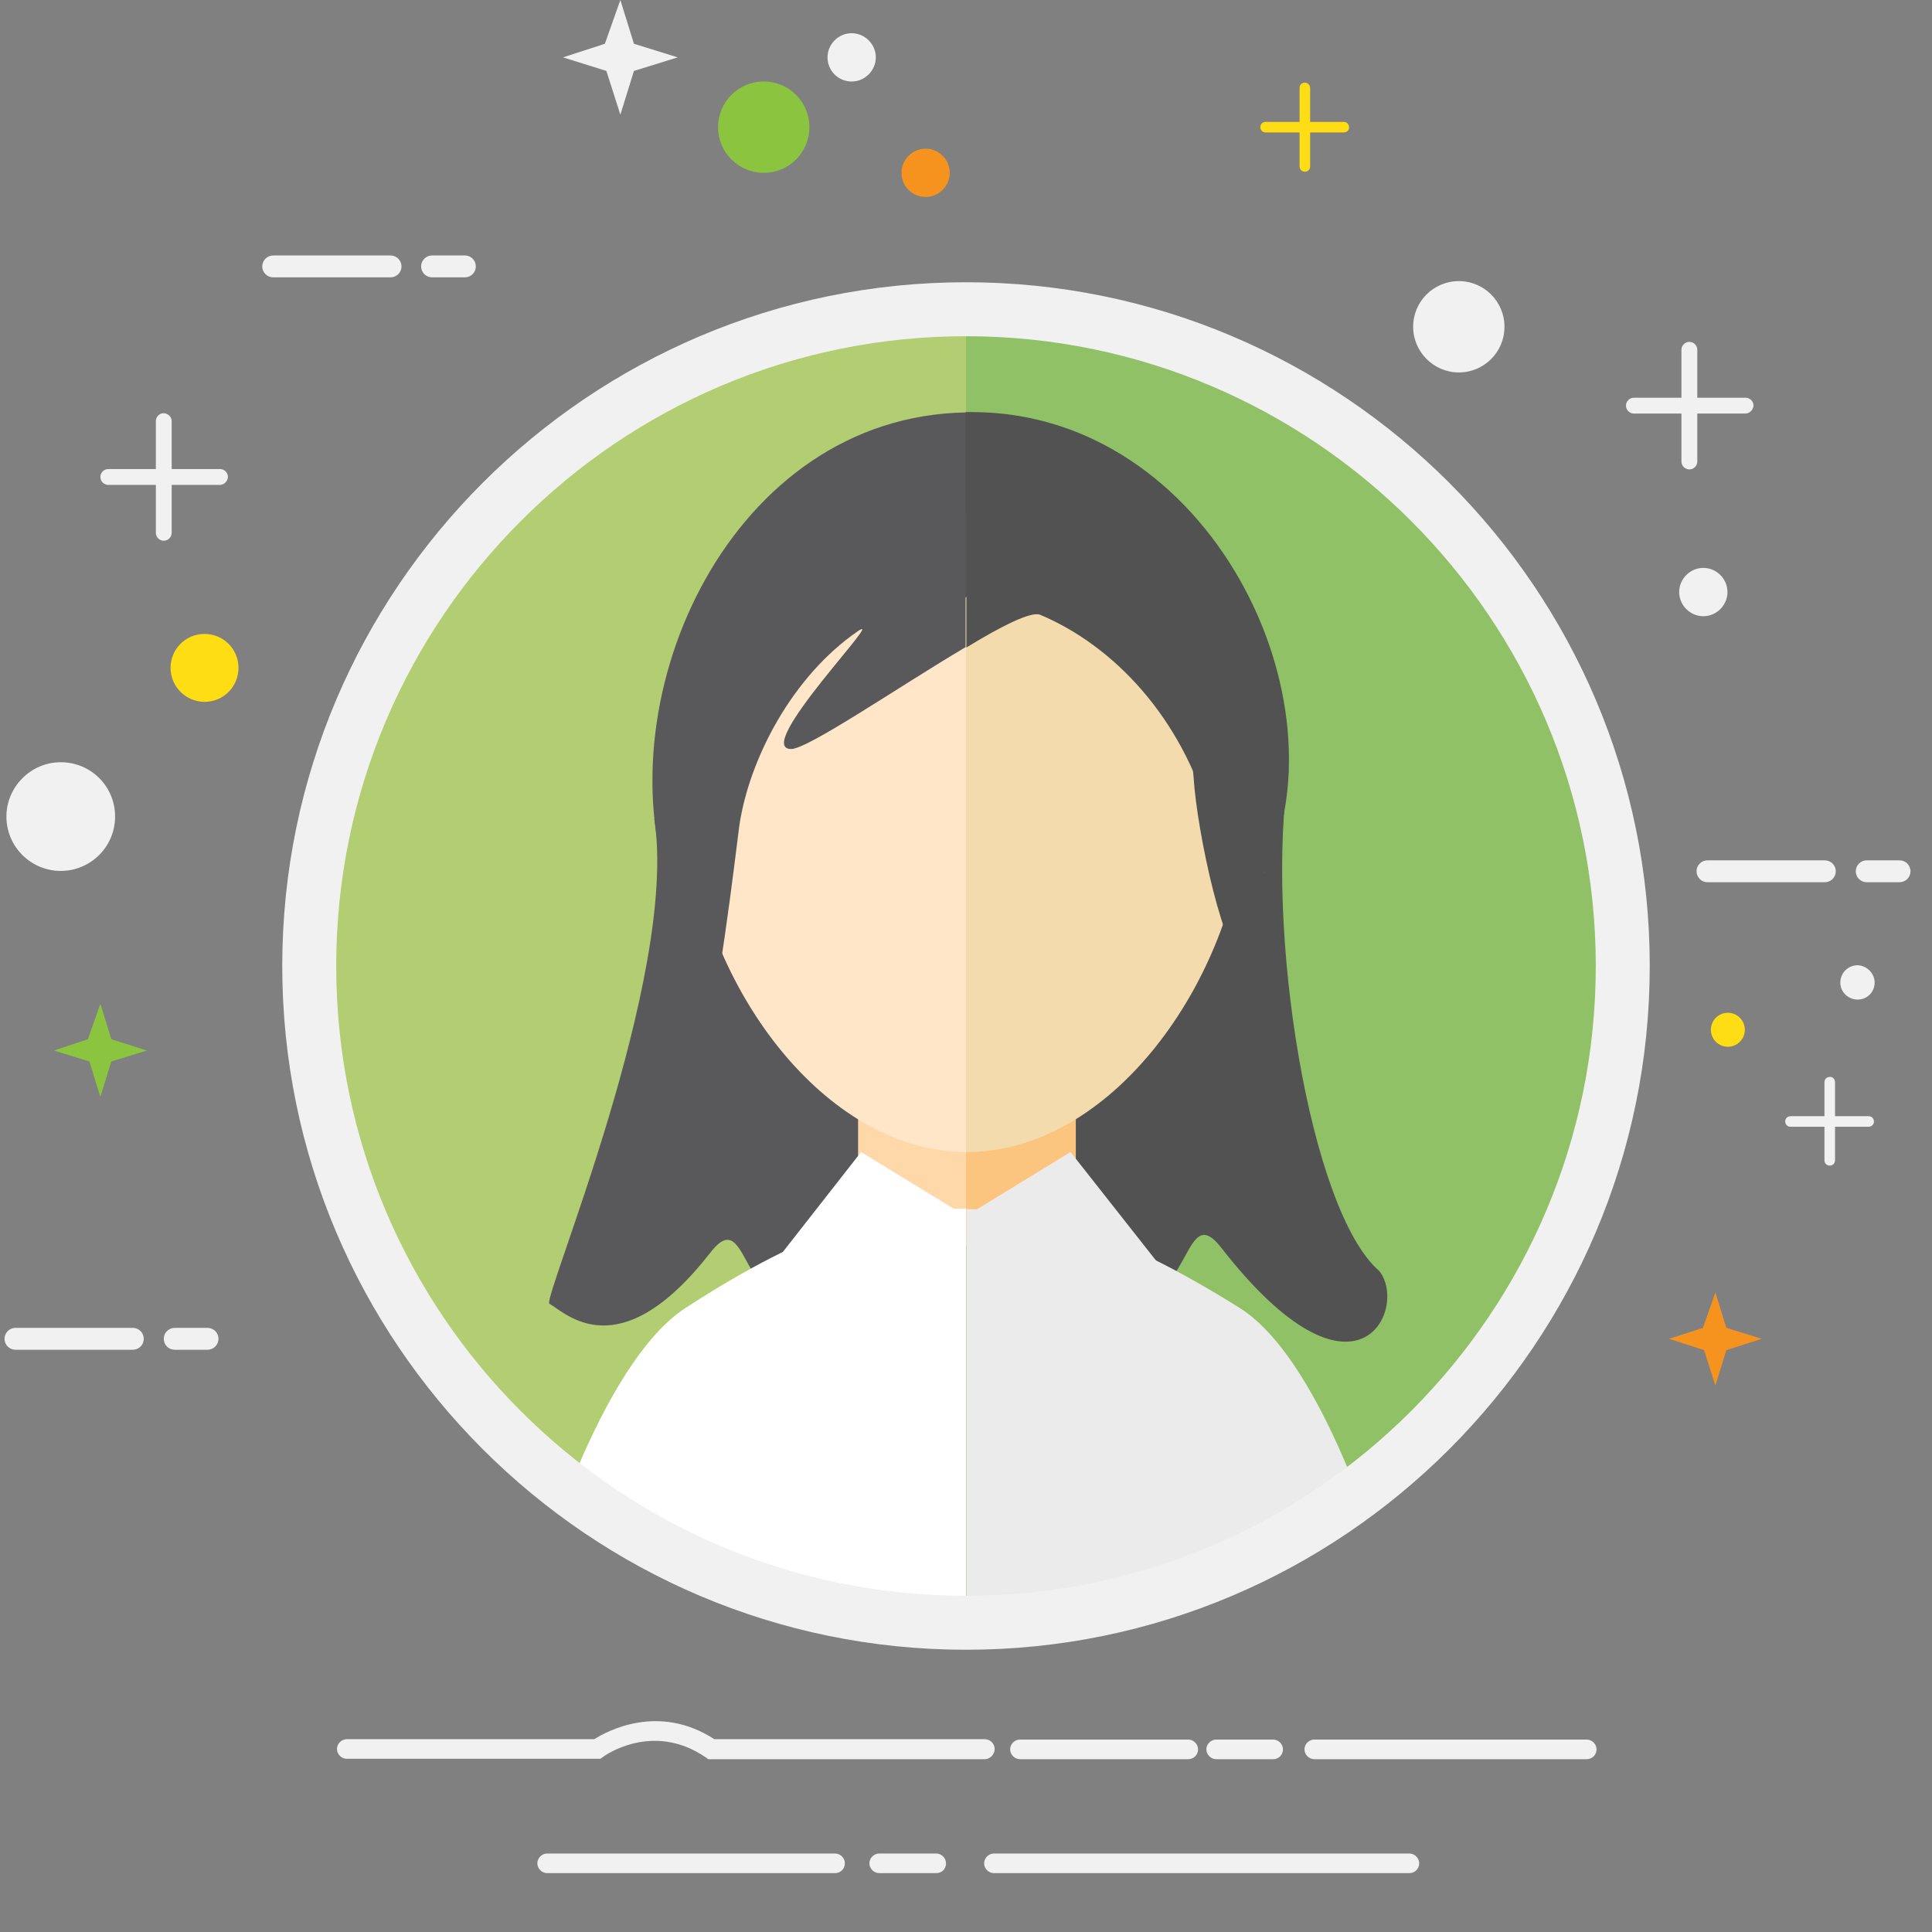 <svg xmlns="http://www.w3.org/2000/svg" xmlns:xlink="http://www.w3.org/1999/xlink" id="Layer_1" x="0px" y="0px" viewBox="0 0 512 512" style="enable-background:new 0 0 512 512;" xml:space="preserve">
<rect x="0" y="0" width="512" height="512" fill="#808080" stroke="none"/>
<style type="text/css">
	.st0{fill:#B3CD72;}
	.st1{fill:#91C167;}
	.st2{fill:#59595C;}
	.st3{fill:#515251;}
	.st4{fill:#FFD8AA;}
	.st5{fill:#FCC57F;}
	.st6{fill:#FFE6C8;}
	.st7{fill:#F4DBAD;}
	.st8{fill:#FFFFFF;}
	.st9{fill:#EBEBEB;}
	.st10{fill:#F1F1F2;}
	.st11{fill:#FFDD15;}
	.st12{fill:#8BC53F;}
	.st13{fill:#F6921E;}
</style>
<g>
	<g>
		<path class="st0" d="M88.5,256c0,92.5,75,167.5,167.5,167.5v-335C163.5,88.5,88.5,163.5,88.5,256z"></path>
		<path class="st1" d="M423.5,256c0-92.5-75-167.5-167.5-167.5v335C348.5,423.5,423.5,348.5,423.5,256z"></path>
	</g>
	<g>
		<path class="st2" d="M173.4,217c6.5,41.9-29.8,127.3-27.8,128.5c4.2,2.3,18.4,17.6,42.7-13.6c11.8-15.1,6.4,27.1,37,9    c63.7-37.6,14.2-197.1-45.7-124.7L173.4,217z"></path>
		<path class="st3" d="M341.6,203.8c-6.6,41.9,5.5,117.2,23.9,133c7.9,9.9-6,39.9-41.9-6.2c-11.8-15.1-6.4,27.1-37,9    c-63.7-37.6-11.5-180.6,48.5-108.3L341.6,203.8z"></path>
		<path class="st4" d="M227.4,224.3v83.5c0,15.6,14.3,22.7,28.6,22.3V224.3H227.4z"></path>
		<path class="st5" d="M285.1,307.8v-83.5H256v105.8C270.5,329.8,285.1,321.9,285.1,307.8z"></path>
		<path class="st6" d="M256,305.3V143.9C134.2,144.1,183.5,304.9,256,305.3z"></path>
		<path class="st7" d="M256.2,143.9c-0.1,0-0.2,0-0.2,0v161.4c0.1,0,0.2,0,0.2,0C328.9,305.3,378.4,143.9,256.2,143.9z"></path>
		<path class="st2" d="M177.3,235.3c11.1,33.6,19.5-14.3,19.1-29c-0.4-14.7,12.3-46.9,57.7-48.1c0.6,0,1.2,0.1,1.9,0.1v-49    C193.8,110.3,160.3,184.1,177.3,235.3z"></path>
		<path class="st3" d="M316.3,205.8c0.9,14.9,8.3,49,14.1,50.2c2.3,0.4,2-19.2,4.6-24.5c22.3-45.4-14.1-122.2-77.4-122.3v0    c0,0-0.1,0-0.1,0c-0.1,0-0.1,0-0.1,0v0c-0.5,0-1,0-1.5,0v49C295.7,159.1,315,185.4,316.3,205.8z"></path>
		<path class="st2" d="M254.1,136.7c-35.3,0-63.3,33.3-68.6,45.7c-5.3,12.4-6.6,14.7-5.6,28.1c0.6,8.4,2.6,61.3,7,61.8    c2.6,0.3,8.3-47.9,9-53.3c2.6-17.9,14.1-39.8,31.4-51.7c8.1-5.6-27.9,31-17.7,31.2c4.4,0.1,28.4-16.4,46.3-27v-34.7    C255.4,136.8,254.8,136.7,254.1,136.7z"></path>
		<path class="st3" d="M275.6,162.9c19.5,8.2,37.5,27.1,45.1,54c3,10.6,8.6,4.6,11-4c2.4-8.6,1.2-19-4-28.5    c0.9,1.6-42.5-45.6-71.6-47.5v34.7C265.4,165.9,273.2,162,275.6,162.9z"></path>
		<polygon class="st8" points="228.2,305.3 206.9,332.5 220.1,357.3 255.3,321.9   "></polygon>
		<polygon class="st9" points="283.7,305.3 306.7,334.5 291.8,357.3 256.6,321.9   "></polygon>
		<path class="st8" d="M255,320.3c-20.2-0.3-40,4.7-73.3,26.3c-11.3,7.3-21.2,25-28.3,41.6c28.3,22.1,63.9,35.3,102.6,35.4V320.3    C255.7,320.3,255.3,320.3,255,320.3z"></path>
		<path class="st9" d="M357.4,389.7c-7.1-17.1-17.1-35.7-28.9-43.1c-32.9-20.6-53-25.8-72.4-26.2v103.2c0.1,0,0.2,0,0.4,0    C294.3,423.5,329.3,410.9,357.4,389.7z"></path>
	</g>
</g>
<path class="st10" d="M261,466.2h-73.3l-0.7-0.5c-14.2-9.7-27.1-0.2-27.2-0.1l-0.7,0.5H91.9c-1.4,0-2.6-1.2-2.6-2.6s1.2-2.6,2.6-2.6  h65.6c3.3-2.1,17-9.6,31.8,0H261c1.4,0,2.6,1.2,2.6,2.6S262.4,466.2,261,466.2z"></path>
<path class="st10" d="M314.9,466.2h-44.6c-1.4,0-2.6-1.2-2.6-2.6s1.2-2.6,2.6-2.6h44.6c1.4,0,2.6,1.2,2.6,2.6  S316.4,466.2,314.9,466.2z"></path>
<path class="st10" d="M420.5,466.2h-72.2c-1.4,0-2.6-1.2-2.6-2.6s1.2-2.6,2.6-2.6h72.2c1.4,0,2.6,1.2,2.6,2.6S422,466.2,420.5,466.2  z"></path>
<path class="st10" d="M337.4,466.2h-15.1c-1.4,0-2.6-1.2-2.6-2.6s1.2-2.6,2.6-2.6h15.1c1.4,0,2.6,1.2,2.6,2.6  S338.9,466.2,337.4,466.2z"></path>
<path class="st10" d="M221.3,496.4h-76.3c-1.4,0-2.6-1.2-2.6-2.6c0-1.4,1.2-2.6,2.6-2.6h76.3c1.4,0,2.6,1.2,2.6,2.6  C223.9,495.3,222.7,496.4,221.3,496.4z"></path>
<path class="st10" d="M373.5,496.4H263.4c-1.4,0-2.6-1.2-2.6-2.6c0-1.4,1.2-2.6,2.6-2.6h110.1c1.4,0,2.6,1.2,2.6,2.6  C376.1,495.3,374.9,496.4,373.5,496.4z"></path>
<path class="st10" d="M248.1,496.4h-15.1c-1.4,0-2.6-1.2-2.6-2.6c0-1.4,1.2-2.6,2.6-2.6h15.1c1.4,0,2.6,1.2,2.6,2.6  C250.7,495.3,249.6,496.4,248.1,496.4z"></path>
<g>
	<path class="st10" d="M452.5,228h31.1c1.6,0,2.9,1.3,2.9,2.9v0c0,1.6-1.3,2.9-2.9,2.9h-31.1c-1.6,0-2.9-1.3-2.9-2.9v0   C449.6,229.3,450.9,228,452.5,228z"></path>
</g>
<path class="st10" d="M503.4,228h-8.7c-1.6,0-2.9,1.3-2.9,2.9v0c0,1.6,1.3,2.9,2.9,2.9h8.7c1.6,0,2.9-1.3,2.9-2.9v0  C506.3,229.3,505,228,503.4,228z"></path>
<path class="st10" d="M4.1,351.9h31.1c1.6,0,2.9,1.3,2.9,2.9l0,0c0,1.6-1.3,2.9-2.9,2.9H4.1c-1.6,0-2.9-1.3-2.9-2.9l0,0  C1.2,353.2,2.5,351.9,4.1,351.9z"></path>
<path class="st10" d="M55,351.9h-8.7c-1.6,0-2.9,1.3-2.9,2.9l0,0c0,1.6,1.3,2.9,2.9,2.9H55c1.6,0,2.9-1.3,2.9-2.9l0,0  C57.9,353.2,56.6,351.9,55,351.9z"></path>
<path class="st10" d="M72.4,67.7h31.1c1.6,0,2.9,1.3,2.9,2.9l0,0c0,1.6-1.3,2.9-2.9,2.9H72.4c-1.6,0-2.9-1.3-2.9-2.9l0,0  C69.5,69,70.8,67.7,72.4,67.7z"></path>
<path class="st10" d="M123.2,67.7h-8.7c-1.6,0-2.9,1.3-2.9,2.9l0,0c0,1.6,1.3,2.9,2.9,2.9h8.7c1.6,0,2.9-1.3,2.9-2.9l0,0  C126.1,69,124.8,67.7,123.2,67.7z"></path>
<path class="st10" d="M58.2,128.5H28.7c-1.1,0-2.1-0.9-2.1-2.1l0,0c0-1.1,0.9-2.1,2.1-2.1h29.6c1.1,0,2.1,0.9,2.1,2.1l0,0  C60.3,127.6,59.4,128.5,58.2,128.5z"></path>
<path class="st10" d="M45.5,111.6v29.6c0,1.1-0.9,2.1-2.1,2.1h0c-1.1,0-2.1-0.9-2.1-2.1v-29.6c0-1.1,0.9-2.1,2.1-2.1h0  C44.6,109.6,45.5,110.5,45.5,111.6z"></path>
<path class="st10" d="M462.5,109.6H433c-1.1,0-2.1-0.9-2.1-2.1l0,0c0-1.1,0.9-2.1,2.1-2.1h29.6c1.1,0,2.1,0.9,2.1,2.1l0,0  C464.6,108.6,463.7,109.6,462.5,109.6z"></path>
<path class="st10" d="M449.8,92.7v29.6c0,1.1-0.9,2.1-2.1,2.1l0,0c-1.1,0-2.1-0.9-2.1-2.1V92.7c0-1.1,0.9-2.1,2.1-2.1l0,0  C448.9,90.6,449.8,91.6,449.8,92.7z"></path>
<path class="st10" d="M495.2,298.6h-20.7c-0.8,0-1.4-0.6-1.4-1.4l0,0c0-0.8,0.6-1.4,1.4-1.4h20.7c0.8,0,1.4,0.6,1.4,1.4l0,0  C496.7,297.9,496,298.6,495.2,298.6z"></path>
<path class="st10" d="M486.3,286.8v20.7c0,0.8-0.6,1.4-1.4,1.4l0,0c-0.8,0-1.4-0.6-1.4-1.4v-20.7c0-0.8,0.6-1.4,1.4-1.4l0,0  C485.7,285.3,486.3,286,486.3,286.8z"></path>
<path class="st11" d="M356.1,35.1h-20.7c-0.8,0-1.4-0.6-1.4-1.4v0c0-0.8,0.6-1.4,1.4-1.4h20.7c0.8,0,1.4,0.6,1.4,1.4v0  C357.6,34.5,356.9,35.1,356.1,35.1z"></path>
<path class="st11" d="M347.2,23.3v20.8c0,0.8-0.6,1.4-1.4,1.4l0,0c-0.8,0-1.4-0.6-1.4-1.4V23.3c0-0.8,0.6-1.4,1.4-1.4l0,0  C346.5,21.9,347.2,22.5,347.2,23.3z"></path>
<path class="st10" d="M30.5,216.4c0,8-6.5,14.4-14.4,14.4c-7.9,0-14.4-6.4-14.4-14.4c0-7.9,6.5-14.4,14.4-14.4  C24.1,202,30.5,208.4,30.5,216.4z"></path>
<path class="st11" d="M63.2,177c0,5-4,9-9,9c-4.9,0-9-4-9-9c0-5,4-9,9-9C59.2,168,63.2,172,63.2,177z"></path>
<circle class="st11" cx="457.9" cy="272.9" r="4.5"></circle>
<path class="st10" d="M496.8,260.4c0,2.5-2,4.5-4.5,4.5c-2.5,0-4.6-2-4.6-4.5c0-2.5,2-4.6,4.6-4.6  C494.7,255.9,496.8,257.9,496.8,260.4z"></path>
<path class="st10" d="M374.5,86.6c0-6.7,5.4-12.1,12.1-12.1c6.7,0,12.1,5.4,12.1,12.1c0,6.7-5.4,12.1-12.1,12.1  C379.9,98.7,374.5,93.2,374.5,86.6z"></path>
<path class="st12" d="M190.3,33.7c0-6.7,5.4-12.1,12.1-12.1c6.7,0,12.1,5.4,12.1,12.1s-5.4,12.1-12.1,12.1  C195.7,45.8,190.3,40.4,190.3,33.7z"></path>
<path class="st10" d="M445,156.9c0-3.5,2.9-6.4,6.4-6.4c3.5,0,6.4,2.9,6.4,6.4c0,3.5-2.9,6.4-6.4,6.4  C447.9,163.3,445,160.4,445,156.9z"></path>
<path class="st10" d="M219.3,15.2c0-3.5,2.9-6.4,6.4-6.4c3.5,0,6.4,2.9,6.4,6.4c0,3.5-2.9,6.4-6.4,6.4  C222.1,21.6,219.3,18.7,219.3,15.2z"></path>
<path class="st13" d="M238.9,45.8c0-3.5,2.9-6.4,6.4-6.4c3.5,0,6.4,2.9,6.4,6.4c0,3.5-2.9,6.4-6.4,6.4  C241.7,52.2,238.9,49.3,238.9,45.8z"></path>
<polygon class="st12" points="26.6,266 29.5,275.4 38.9,278.4 29.5,281.3 26.6,290.7 23.7,281.3 14.3,278.4 23.3,275.4 "></polygon>
<polygon class="st13" points="454.6,342.5 457.5,351.9 466.9,354.8 457.5,357.8 454.6,367.2 451.6,357.8 442.3,354.8 451.3,351.9   "></polygon>
<polygon class="st10" points="164.4,0 168,11.6 179.6,15.2 168,18.8 164.4,30.4 160.7,18.8 149.2,15.2 160.3,11.6 "></polygon>
<path class="st10" d="M256,437.2c-99.9,0-181.2-81.3-181.2-181.2c0-99.9,81.3-181.2,181.2-181.2c99.9,0,181.2,81.3,181.2,181.2  C437.2,355.9,355.9,437.2,256,437.2z M256,89.1c-92,0-166.9,74.9-166.9,166.9S163.9,422.9,256,422.9c92,0,166.9-74.9,166.9-166.9  S348,89.1,256,89.1z"></path>
</svg>